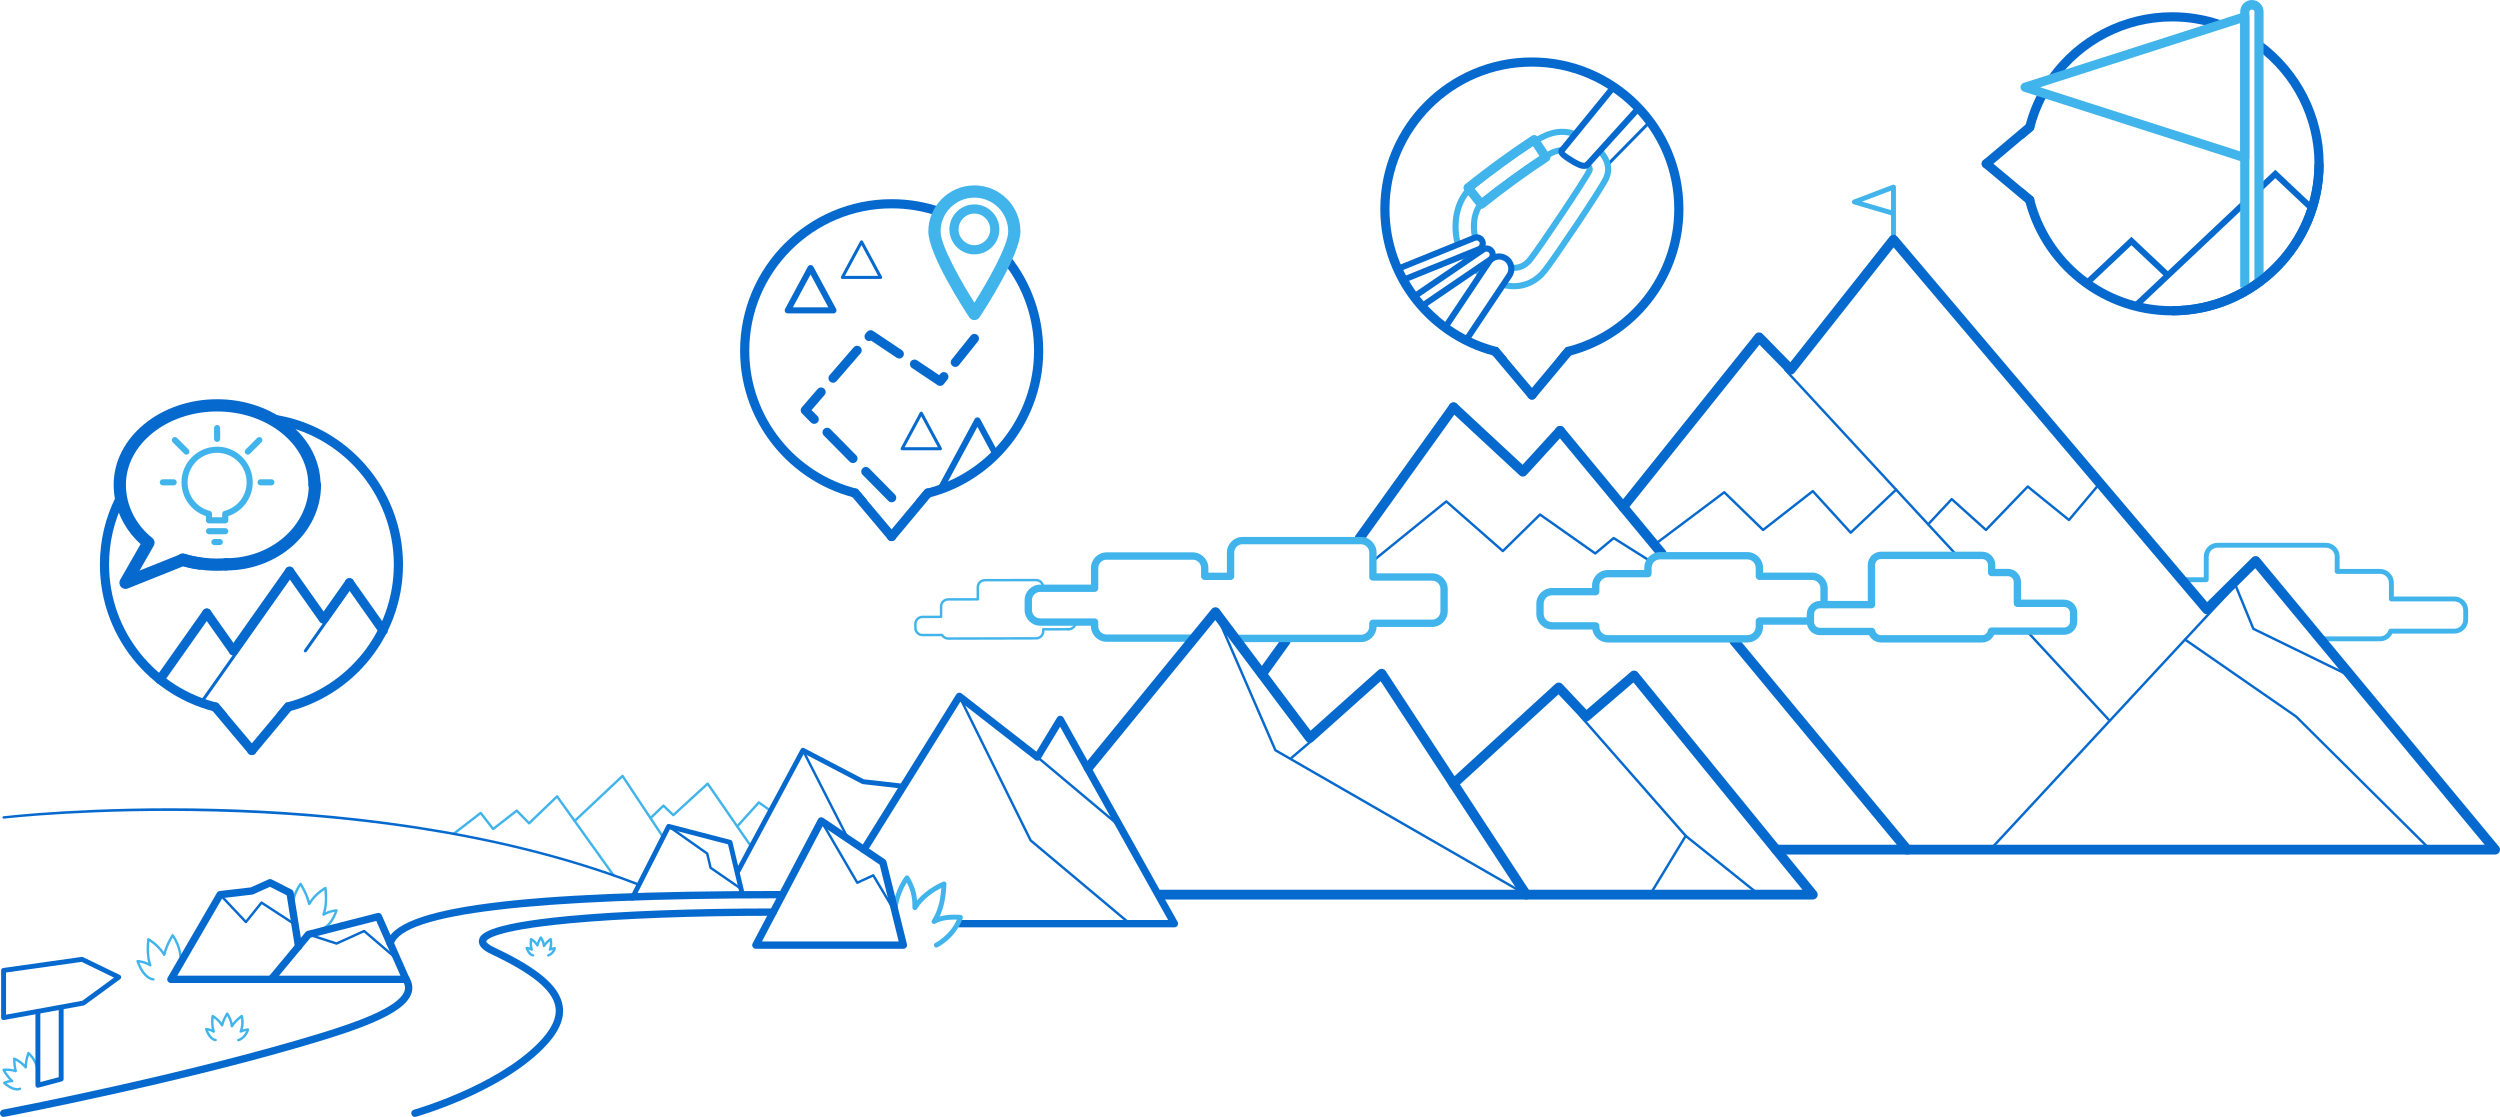 <?xml version="1.0" encoding="UTF-8"?> <!-- Generator: Adobe Illustrator 26.0.1, SVG Export Plug-In . SVG Version: 6.00 Build 0) --> <svg xmlns="http://www.w3.org/2000/svg" xmlns:xlink="http://www.w3.org/1999/xlink" version="1.1" id="Layer_1" x="0px" y="0px" viewBox="0 0 1020.627 455.983" style="enable-background:new 0 0 1020.627 455.983;" xml:space="preserve"> <style type="text/css"> .st0{fill:#41B4EB;} .st1{fill:#0669CE;} </style> <path class="st0" d="M773.016,98.862c-0.552,0-1-0.448-1-1v-9.992l-15.243-4.466 c-0.412-0.121-0.701-0.491-0.718-0.92c-0.017-0.429,0.242-0.821,0.644-0.974 l15.961-6.064c0.306-0.119,0.652-0.075,0.923,0.111s0.432,0.495,0.432,0.823 v10.717c0,0.015,0,0.03,0,0.045v10.719 C774.016,98.414,773.568,98.862,773.016,98.862z M760.192,82.322l11.823,3.464v-7.956 L760.192,82.322z"></path> <path class="st0" d="M300.969,337.875c-0.12,0-0.24-0.043-0.335-0.129 c-0.205-0.186-0.221-0.501-0.036-0.706l8.824-9.767 c0.169-0.188,0.452-0.22,0.658-0.074l4.756,3.338 c0.226,0.158,0.281,0.471,0.122,0.696c-0.158,0.226-0.47,0.281-0.696,0.122 l-4.394-3.084l-8.528,9.438C301.241,337.82,301.105,337.875,300.969,337.875z"></path> <path class="st0" d="M250.479,357.858c-0.156,0-0.31-0.072-0.407-0.209l-22.719-31.764 l-11,10.589c-0.197,0.189-0.511,0.188-0.704-0.011l-4.744-4.848l-9.271,7.223 c-0.104,0.081-0.236,0.119-0.369,0.102c-0.132-0.017-0.251-0.084-0.333-0.188 l-4.792-6.154l-10.598,8.17c-0.218,0.167-0.533,0.126-0.701-0.091 c-0.168-0.219-0.128-0.533,0.091-0.701l10.992-8.475 c0.218-0.166,0.531-0.128,0.7,0.089l4.79,6.152l9.228-7.189 c0.201-0.154,0.486-0.137,0.665,0.045l4.709,4.812l11.06-10.646 c0.104-0.101,0.243-0.146,0.393-0.138c0.145,0.014,0.276,0.089,0.361,0.207 l23.055,32.234c0.161,0.225,0.109,0.537-0.116,0.697 C250.681,357.827,250.579,357.858,250.479,357.858z"></path> <path class="st0" d="M270.852,342.471c-0.162,0-0.321-0.078-0.417-0.224l-16.381-24.698 l-19.108,17.978c-0.201,0.189-0.517,0.181-0.707-0.021 c-0.189-0.201-0.18-0.518,0.021-0.707l19.54-18.384 c0.107-0.102,0.25-0.148,0.4-0.133c0.146,0.018,0.278,0.098,0.359,0.221 l16.708,25.192c0.153,0.23,0.09,0.54-0.14,0.693 C271.043,342.444,270.947,342.471,270.852,342.471z"></path> <path class="st0" d="M306.681,346.134c-0.159,0-0.314-0.075-0.412-0.216l-17.453-25.236 l-13.594,12.467c-0.195,0.178-0.494,0.175-0.684-0.008l-3.686-3.535l-4.947,4.745 c-0.2,0.192-0.516,0.186-0.707-0.015c-0.191-0.199-0.185-0.516,0.015-0.706 l5.293-5.078c0.193-0.186,0.499-0.186,0.692,0l3.693,3.543l13.671-12.537 c0.106-0.098,0.25-0.143,0.394-0.129c0.144,0.017,0.273,0.094,0.355,0.213 l17.779,25.708c0.157,0.227,0.101,0.538-0.127,0.695 C306.878,346.106,306.779,346.134,306.681,346.134z"></path> <path class="st0" d="M971.63,261.802h-24.536c-0.552,0-1-0.447-1-1s0.448-1,1-1h24.536 c1.553,0,2.938-0.988,3.446-2.46c0.139-0.403,0.519-0.674,0.945-0.674h25.956 c2.012,0,3.649-1.637,3.649-3.649v-3.843c0-2.013-1.637-3.649-3.649-3.649h-25.698 c-0.552,0-1-0.447-1-1v-6.604c0-2.012-1.637-3.648-3.649-3.648h-17.479 c-0.552,0-1-0.447-1-1v-6.032c0-2.013-1.637-3.649-3.649-3.649h-44.152 c-2.012,0-3.649,1.637-3.649,3.649v9.432c0,0.553-0.448,1-1,1h-10.375 c-0.552,0-1-0.447-1-1s0.448-1,1-1h9.375v-8.432c0-3.115,2.534-5.649,5.649-5.649 h44.152c3.115,0,5.649,2.534,5.649,5.649v5.032h16.479 c3.115,0,5.649,2.534,5.649,5.648v5.604h24.698c3.115,0,5.649,2.534,5.649,5.649 v3.843c0,3.115-2.534,5.649-5.649,5.649H976.684 C975.739,260.569,973.79,261.802,971.63,261.802z"></path> <path class="st1" d="M258.089,367.705c-0.152,0-0.307-0.034-0.452-0.108 c-0.492-0.25-0.689-0.852-0.439-1.344l14.882-29.33 c0.212-0.419,0.688-0.633,1.144-0.516l25.064,6.524 c0.358,0.094,0.636,0.377,0.721,0.737l5.051,21.316 c0.127,0.537-0.205,1.076-0.743,1.203c-0.536,0.127-1.077-0.204-1.204-0.742 l-4.913-20.73l-23.702-6.17l-14.518,28.611 C258.805,367.505,258.453,367.705,258.089,367.705z"></path> <path class="st1" d="M302.523,363.338c-0.098,0-0.196-0.028-0.283-0.088l-12.42-8.55 c-0.102-0.07-0.174-0.176-0.203-0.296l-1.354-5.642l-15.58-10.979 c-0.226-0.159-0.28-0.472-0.121-0.697c0.159-0.225,0.472-0.279,0.697-0.121 l15.734,11.088c0.099,0.07,0.17,0.174,0.198,0.293l1.353,5.639l12.262,8.44 c0.227,0.157,0.285,0.468,0.128,0.695 C302.839,363.263,302.682,363.338,302.523,363.338z"></path> <path class="st1" d="M159.27,386.7c-0.128,0-0.258-0.017-0.388-0.051 c-0.8-0.214-1.276-1.036-1.062-1.836c3.893-14.575,53.415-21.074,160.571-21.074 c0.829,0,1.5,0.672,1.5,1.5s-0.671,1.5-1.5,1.5c-101.283,0-154.332,6.342-157.672,18.848 C160.539,386.258,159.932,386.7,159.27,386.7z"></path> <path class="st1" d="M1.499,455.983c-0.707,0-1.335-0.501-1.472-1.22 c-0.155-0.814,0.38-1.6,1.193-1.754c0.737-0.14,74.337-14.203,130.131-31.34 c13.248-4.068,31.153-10.241,33.689-16.839c0.531-1.382,0.357-2.731-0.549-4.247 c-0.425-0.711-0.193-1.632,0.518-2.057c0.712-0.426,1.631-0.193,2.057,0.518 c1.378,2.306,1.639,4.614,0.774,6.862c-2.351,6.115-13,11.687-35.609,18.63 C76.278,441.723,2.519,455.816,1.781,455.956 C1.686,455.974,1.592,455.983,1.499,455.983z"></path> <path class="st1" d="M169.403,455.983c-0.654,0-1.256-0.432-1.442-1.093 c-0.225-0.797,0.239-1.626,1.036-1.851c0.329-0.093,33.041-9.47,50.489-26.951 c5.662-5.673,8.033-10.617,7.247-15.116c-1.183-6.771-9.496-13.581-26.161-21.435 c-1.413-0.666-5.714-2.692-5.003-5.871c0.391-1.745,1.428-6.382,36.653-9.695 c21.252-2,50.89-3.101,83.455-3.101c0.829,0,1.5,0.672,1.5,1.5s-0.671,1.5-1.5,1.5 c-32.474,0-62.012,1.097-83.174,3.087c-32.127,3.022-33.909,6.929-34.007,7.364 c-0.039,0.176,0.415,1.117,3.354,2.503c17.868,8.419,26.453,15.707,27.837,23.632 c0.966,5.53-1.676,11.337-8.079,17.751c-9.433,9.451-23.022,16.486-32.762,20.723 c-10.515,4.575-18.952,6.973-19.036,6.996 C169.675,455.965,169.538,455.983,169.403,455.983z"></path> <path class="st1" d="M1.462,416.441c-0.232,0-0.459-0.081-0.641-0.232 c-0.228-0.189-0.359-0.471-0.359-0.768v-19.272c0-0.498,0.367-0.921,0.86-0.99 l31.995-4.518c0.196-0.029,0.397,0.004,0.576,0.09l15.016,7.273 c0.316,0.153,0.528,0.461,0.56,0.811c0.031,0.35-0.123,0.69-0.406,0.897 l-14.477,10.581c-0.122,0.089-0.262,0.149-0.411,0.176l-32.534,5.936 C1.582,416.436,1.522,416.441,1.462,416.441z M2.462,397.037v17.204l31.129-5.679 l12.948-9.464l-13.244-6.415L2.462,397.037z"></path> <path class="st0" d="M7.01,445.217c-1.193,0-3.105-0.499-5.632-2.769 c-0.123-0.11-0.184-0.274-0.162-0.438s0.124-0.307,0.271-0.381 c0.049-0.024,0.994-0.49,2.364-0.688c-0.984-1.047-1.931-2.357-2.823-3.91 c-0.083-0.144-0.088-0.318-0.017-0.467c0.072-0.149,0.213-0.253,0.377-0.276 c0.089-0.014,1.991-0.284,4.353,0.269c-0.277-1.286-0.424-2.742-0.438-4.341 c-0.001-0.166,0.079-0.321,0.215-0.415c0.136-0.095,0.309-0.117,0.464-0.057 c0.1,0.038,2.169,0.846,4.08,2.769c0.13-1.445,0.49-3.041,1.073-4.762 c0.053-0.157,0.18-0.277,0.34-0.321c0.159-0.044,0.33-0.007,0.457,0.1 c0.199,0.168,4.86,4.185,3.907,10.241c-0.043,0.272-0.3,0.456-0.572,0.416 c-0.273-0.043-0.459-0.299-0.417-0.572c0.678-4.303-1.854-7.551-3.014-8.782 c-0.558,1.824-0.837,3.478-0.831,4.925c0.001,0.212-0.133,0.402-0.333,0.474 c-0.202,0.067-0.423,0.007-0.557-0.159c-1.298-1.618-2.896-2.601-3.794-3.066 c0.061,1.545,0.258,2.929,0.588,4.121c0.049,0.177-0.002,0.365-0.134,0.492 c-0.13,0.128-0.321,0.176-0.496,0.119c-1.616-0.498-3.11-0.546-3.978-0.518 c0.959,1.559,1.972,2.822,3.016,3.764c0.153,0.138,0.206,0.355,0.133,0.549 c-0.073,0.192-0.257,0.32-0.463,0.322c-0.941,0.008-1.764,0.206-2.318,0.385 c3.407,2.77,5.241,1.819,5.26,1.81c0.238-0.13,0.543-0.048,0.678,0.188 c0.136,0.236,0.061,0.536-0.173,0.676C8.391,444.939,7.901,445.217,7.01,445.217z"></path> <path class="st1" d="M15.466,444.065c-0.218,0-0.433-0.071-0.609-0.207 c-0.246-0.189-0.391-0.482-0.391-0.793v-29.545c0-0.553,0.448-1,1-1s1,0.447,1,1V441.763 l7.501-1.999V411.303c0-0.553,0.448-1,1-1s1,0.447,1,1v29.229 c0,0.453-0.305,0.85-0.743,0.966l-9.501,2.532 C15.638,444.054,15.552,444.065,15.466,444.065z"></path> <path class="st0" d="M97.283,425.144c-0.211,0-0.407-0.134-0.476-0.346 c-0.085-0.263,0.059-0.545,0.321-0.63c1.952-0.634,2.921-2.266,3.339-3.234 c-0.751,0.155-1.416,0.365-1.982,0.627c-0.186,0.085-0.406,0.049-0.555-0.092 c-0.148-0.142-0.196-0.359-0.119-0.55c0.84-2.08,0.711-4.162,0.553-5.244 c-1.468,1.182-2.567,2.374-3.271,3.554c-0.111,0.186-0.327,0.277-0.539,0.231 c-0.211-0.048-0.367-0.226-0.388-0.44c-0.18-1.874-0.931-3.418-1.415-4.243 c-0.784,1.407-1.317,2.729-1.587,3.937c-0.044,0.199-0.207,0.353-0.409,0.385 c-0.205,0.029-0.404-0.063-0.508-0.238c-0.95-1.6-2.253-2.664-3.027-3.201 c-0.163,2.128,0.01,3.915,0.514,5.319c0.072,0.2,0.009,0.424-0.156,0.558 c-0.166,0.135-0.397,0.149-0.578,0.036c-0.747-0.464-1.51-0.695-2.058-0.812 c1.387,3.283,3.061,3.331,3.079,3.331c0.272,0.001,0.499,0.22,0.503,0.491 c0.004,0.272-0.204,0.498-0.476,0.509c-0.105,0.007-2.646,0.048-4.35-4.776 c-0.055-0.156-0.03-0.33,0.068-0.463c0.098-0.134,0.242-0.203,0.421-0.204 c0.054,0.002,1.071,0.045,2.28,0.537c-0.341-1.523-0.397-3.347-0.166-5.437 c0.019-0.165,0.117-0.31,0.263-0.387c0.146-0.078,0.321-0.077,0.468-0.001 c0.088,0.047,1.938,1.038,3.452,3.059c0.391-1.211,1-2.503,1.816-3.856 c0.085-0.142,0.236-0.231,0.401-0.24c0.158-0.019,0.324,0.063,0.424,0.195 c0.061,0.079,1.296,1.718,1.834,4.141c0.853-1.103,2.006-2.201,3.441-3.277 c0.132-0.099,0.304-0.128,0.461-0.072c0.157,0.053,0.276,0.181,0.32,0.34 c0.033,0.12,0.722,2.696-0.092,5.609c0.621-0.197,1.31-0.351,2.061-0.458 c0.163-0.021,0.328,0.036,0.44,0.158c0.111,0.121,0.155,0.291,0.118,0.452 c-0.035,0.146-0.888,3.61-4.272,4.709 C97.386,425.136,97.334,425.144,97.283,425.144z"></path> <path class="st0" d="M223.844,390.534c-0.211,0-0.407-0.134-0.476-0.346 c-0.085-0.263,0.059-0.545,0.321-0.63c1.07-0.348,1.683-1.167,2.006-1.788 c-0.362,0.092-0.688,0.204-0.974,0.337c-0.185,0.083-0.405,0.049-0.555-0.092 c-0.148-0.142-0.196-0.359-0.119-0.55c0.484-1.198,0.478-2.399,0.399-3.155 c-0.859,0.722-1.509,1.446-1.938,2.162c-0.111,0.186-0.33,0.28-0.539,0.23 c-0.211-0.047-0.367-0.225-0.388-0.439c-0.102-1.06-0.481-1.959-0.787-2.534 c-0.444,0.838-0.75,1.625-0.912,2.348c-0.044,0.199-0.207,0.353-0.409,0.385 c-0.203,0.029-0.404-0.063-0.508-0.238c-0.537-0.904-1.244-1.547-1.754-1.934 c-0.071,1.281,0.048,2.362,0.356,3.221c0.072,0.2,0.009,0.424-0.156,0.558 c-0.166,0.136-0.397,0.149-0.578,0.036c-0.352-0.219-0.709-0.357-1.014-0.445 c0.848,1.789,1.778,1.839,1.789,1.839c0.27,0.008,0.493,0.228,0.495,0.497 s-0.203,0.492-0.472,0.503c-0.203-0.002-1.922-0.021-3.089-3.323 c-0.055-0.156-0.029-0.33,0.069-0.463c0.098-0.134,0.241-0.207,0.421-0.204 c0.034,0.002,0.596,0.025,1.311,0.27c-0.18-0.981-0.199-2.128-0.056-3.423 c0.019-0.165,0.117-0.31,0.263-0.387c0.146-0.077,0.321-0.077,0.468-0.001 c0.058,0.03,1.188,0.637,2.19,1.865c0.267-0.742,0.648-1.526,1.14-2.342 c0.085-0.143,0.235-0.232,0.401-0.241c0.164-0.02,0.324,0.063,0.424,0.195 c0.04,0.051,0.784,1.039,1.185,2.528c0.558-0.667,1.273-1.329,2.139-1.979 c0.131-0.099,0.305-0.127,0.461-0.072c0.157,0.053,0.276,0.181,0.32,0.34 c0.022,0.079,0.454,1.694,0.01,3.582c0.351-0.097,0.729-0.174,1.134-0.232 c0.161-0.022,0.328,0.036,0.44,0.157c0.111,0.122,0.155,0.292,0.118,0.453 c-0.024,0.103-0.62,2.521-2.985,3.288 C223.947,390.527,223.895,390.534,223.844,390.534z"></path> <g> <path class="st0" d="M130.775,379.796c-0.017,0-0.028,0-0.034,0 c-0.276-0.011-0.491-0.243-0.48-0.52c0.011-0.275,0.27-0.481,0.519-0.48 h0c0.054,0,3.322-0.056,5.843-6.525c-0.952,0.146-2.648,0.534-4.287,1.551 c-0.181,0.113-0.412,0.099-0.578-0.036c-0.165-0.134-0.228-0.357-0.156-0.558 c0.928-2.587,1.212-5.903,0.848-9.865c-1.224,0.788-3.914,2.765-5.796,5.933 c-0.104,0.175-0.306,0.267-0.508,0.238c-0.203-0.032-0.365-0.186-0.409-0.385 c-0.503-2.252-1.531-4.728-3.057-7.37c-0.79,1.243-2.431,4.217-2.789,7.938 c-0.026,0.275-0.275,0.46-0.545,0.45c-0.275-0.026-0.476-0.271-0.45-0.546 c0.501-5.215,3.297-8.924,3.416-9.079c0.101-0.132,0.255-0.213,0.424-0.195 c0.166,0.009,0.315,0.099,0.401,0.24c1.541,2.554,2.644,4.975,3.287,7.215 c2.609-3.786,6.055-5.634,6.211-5.717c0.147-0.076,0.322-0.077,0.468,0.001 c0.146,0.077,0.244,0.222,0.263,0.387c0.429,3.868,0.278,7.189-0.448,9.895 c2.284-1.091,4.339-1.179,4.438-1.183c0.16-0.01,0.323,0.07,0.421,0.204 c0.098,0.133,0.124,0.307,0.068,0.463 C135.116,379.574,131.211,379.796,130.775,379.796z"></path> <path class="st1" d="M165.779,401.314h-55.061c-0.582,0-1.11-0.336-1.358-0.862 c-0.247-0.526-0.168-1.148,0.204-1.596l15.205-18.327 c0.202-0.243,0.476-0.417,0.783-0.495l28.548-7.295 c0.711-0.185,1.448,0.177,1.744,0.848l11.309,25.622 c0.205,0.464,0.162,1-0.115,1.425S166.285,401.314,165.779,401.314z M113.911,398.314 h49.566l-9.866-22.354l-26.845,6.86L113.911,398.314z"></path> <path class="st0" d="M62.609,400.314c-0.426,0-4.24-0.217-6.903-7.752 c-0.055-0.156-0.029-0.33,0.069-0.463c0.098-0.134,0.246-0.205,0.421-0.204 c0.097,0.004,2.087,0.089,4.306,1.143c-0.702-2.634-0.847-5.862-0.43-9.622 c0.019-0.165,0.117-0.31,0.263-0.387c0.146-0.077,0.321-0.076,0.468-0.001 c0.153,0.081,3.5,1.876,6.043,5.554c0.627-2.176,1.7-4.527,3.197-7.009 c0.085-0.142,0.235-0.231,0.401-0.24c0.159-0.021,0.324,0.063,0.424,0.195 c0.116,0.151,2.844,3.769,3.333,8.855c0.026,0.274-0.175,0.52-0.45,0.546 c-0.269,0.018-0.519-0.175-0.545-0.45c-0.348-3.617-1.932-6.497-2.705-7.715 c-1.482,2.568-2.479,4.975-2.968,7.161c-0.044,0.2-0.207,0.354-0.409,0.386 c-0.204,0.03-0.404-0.063-0.508-0.238c-1.825-3.07-4.428-4.992-5.628-5.767 c-0.352,3.851-0.074,7.073,0.828,9.589c0.072,0.2,0.009,0.424-0.156,0.558 c-0.166,0.135-0.398,0.149-0.578,0.036c-1.589-0.985-3.224-1.364-4.152-1.509 c2.468,6.32,5.663,6.329,5.682,6.334c0.275,0.045,0.503,0.214,0.51,0.487 c0.007,0.273-0.204,0.502-0.478,0.513 C62.636,400.314,62.625,400.314,62.609,400.314z"></path> <path class="st1" d="M162.176,392.151c-0.115,0-0.231-0.039-0.325-0.12l-13.267-11.35 l-11.005,4.976c-0.113,0.051-0.242,0.059-0.36,0.02l-11.451-3.714 c-0.263-0.085-0.407-0.367-0.321-0.63c0.084-0.262,0.366-0.406,0.63-0.321 l11.267,3.654l11.118-5.027c0.177-0.078,0.384-0.051,0.531,0.076l13.508,11.557 c0.209,0.18,0.234,0.495,0.055,0.705 C162.457,392.091,162.316,392.151,162.176,392.151z"></path> <path class="st1" d="M110.718,401.314H69.774c-0.537,0-1.032-0.287-1.3-0.752 c-0.268-0.465-0.267-1.037,0.003-1.501l20.082-34.574 c0.237-0.409,0.654-0.683,1.124-0.737l12.698-1.478l7.256-3.266 c0.415-0.186,0.891-0.174,1.294,0.03l8.145,4.132 c0.429,0.218,0.727,0.628,0.803,1.103l3.488,21.932 c0.13,0.818-0.428,1.587-1.246,1.717c-0.817,0.126-1.587-0.428-1.717-1.246 l-3.368-21.176l-6.822-3.461l-6.814,3.066c-0.141,0.062-0.29,0.104-0.442,0.122 l-12.182,1.418l-18.396,31.671h38.338c0.829,0,1.5,0.672,1.5,1.5 S111.546,401.314,110.718,401.314z"></path> <path class="st1" d="M120.694,378.091c-0.094,0-0.188-0.026-0.272-0.081l-13.556-8.842 l-6.088,7.569c-0.091,0.112-0.226,0.181-0.37,0.187 c-0.145,0.004-0.285-0.052-0.383-0.157l-10.532-11.185 c-0.189-0.201-0.18-0.518,0.021-0.707c0.201-0.188,0.518-0.18,0.707,0.021 l10.139,10.767l6.012-7.475c0.161-0.2,0.447-0.245,0.663-0.105l13.935,9.089 c0.231,0.151,0.297,0.461,0.146,0.692 C121.017,378.011,120.857,378.091,120.694,378.091z"></path> </g> <path class="st1" d="M479.443,378.593h-87.787c-0.829,0-1.5-0.672-1.5-1.5s0.671-1.5,1.5-1.5h85.23 l-44.098-78.906l-7.985,13.175c-0.222,0.366-0.59,0.62-1.011,0.698 c-0.421,0.075-0.855-0.029-1.193-0.292l-30.55-23.77l-38.081,61.17 c-0.438,0.702-1.361,0.917-2.066,0.48c-0.703-0.438-0.918-1.363-0.48-2.066 l38.961-62.584c0.225-0.36,0.592-0.609,1.01-0.684 c0.418-0.075,0.849,0.031,1.184,0.293l30.534,23.758l8.447-13.937 c0.277-0.457,0.787-0.729,1.309-0.723c0.534,0.01,1.022,0.302,1.283,0.769 l46.602,83.387c0.259,0.464,0.253,1.031-0.016,1.49 C480.468,378.311,479.975,378.593,479.443,378.593z"></path> <path class="st0" d="M382.256,386.851c-0.371,0-0.728-0.208-0.9-0.565 c-0.24-0.496-0.032-1.094,0.464-1.335c0.062-0.03,5.925-2.94,8.84-9.517 c-2.119-0.066-6.249,0.038-8.806,1.624c-0.397,0.247-0.912,0.186-1.239-0.148 c-0.328-0.333-0.381-0.849-0.129-1.241c2.225-3.466,3.394-7.471,3.812-13.179 c-2.424,1.225-7.263,4.096-9.938,8.597c-0.232,0.389-0.698,0.573-1.132,0.451 c-0.436-0.123-0.735-0.524-0.728-0.977c0.045-2.978-0.224-6.271-2.305-10.271 c-1.227,2.015-3.378,6.186-3.872,11.321c-0.053,0.55-0.532,0.966-1.091,0.899 c-0.55-0.053-0.953-0.541-0.9-1.091c0.754-7.839,4.96-13.419,5.139-13.652 c0.201-0.263,0.521-0.406,0.849-0.391c0.331,0.018,0.63,0.198,0.801,0.481 c2.229,3.693,3.03,6.921,3.281,9.729c4.224-5.06,10.329-7.521,10.625-7.639 c0.313-0.125,0.672-0.082,0.949,0.116c0.276,0.197,0.434,0.521,0.418,0.859 c-0.258,5.57-1.115,9.709-2.79,13.241c3.892-1.107,8.366-0.669,8.602-0.645 c0.306,0.032,0.58,0.202,0.744,0.462c0.164,0.261,0.199,0.581,0.095,0.87 c-2.958,8.258-10.055,11.754-10.355,11.899 C382.549,386.82,382.402,386.851,382.256,386.851z"></path> <path class="st1" d="M368.809,387.351H308.579c-0.525,0-1.013-0.275-1.284-0.725 c-0.271-0.45-0.288-1.009-0.043-1.475l26.688-50.688 c0.198-0.376,0.547-0.651,0.96-0.755c0.412-0.108,0.85-0.028,1.204,0.209 l25.165,16.912c0.309,0.208,0.529,0.522,0.619,0.884l8.376,33.776 c0.111,0.448,0.01,0.922-0.274,1.285 C369.706,387.139,369.27,387.351,368.809,387.351z M311.064,384.351h55.828 l-7.776-31.354l-23.299-15.658L311.064,384.351z"></path> <path class="st1" d="M365.467,372.87c-0.17,0-0.336-0.087-0.43-0.244l-8.724-14.626 l-6.116,2.828c-0.234,0.108-0.512,0.021-0.642-0.202l-14.72-25.212 c-0.139-0.238-0.059-0.545,0.18-0.684c0.239-0.141,0.544-0.059,0.684,0.18 l14.491,24.819l6.112-2.826c0.234-0.107,0.508-0.021,0.639,0.198l8.955,15.013 c0.142,0.237,0.064,0.544-0.173,0.686 C365.642,372.848,365.554,372.87,365.467,372.87z"></path> <path class="st1" d="M461.268,377.593c-0.113,0-0.227-0.038-0.321-0.117l-40.512-34.005 c-0.053-0.044-0.096-0.1-0.127-0.161l-29.1-58.797 c-0.123-0.247-0.021-0.547,0.227-0.67c0.247-0.124,0.547-0.021,0.67,0.227 l29.053,58.703l40.432,33.938c0.212,0.178,0.239,0.493,0.062,0.704 C461.553,377.533,461.411,377.593,461.268,377.593z"></path> <path class="st1" d="M457.246,337.875c-0.113,0-0.227-0.038-0.321-0.117l-33.726-28.291 c-0.211-0.177-0.239-0.492-0.062-0.704c0.178-0.211,0.493-0.24,0.705-0.062 l33.726,28.291c0.211,0.177,0.239,0.492,0.062,0.704 C457.531,337.815,457.39,337.875,457.246,337.875z"></path> <path class="st1" d="M301.306,356.6c-0.16,0-0.322-0.038-0.472-0.119 c-0.487-0.262-0.669-0.867-0.408-1.354l26.484-49.308 c0.259-0.48,0.859-0.666,1.344-0.413l24.394,12.744l16.274,1.849 c0.549,0.062,0.943,0.558,0.881,1.106c-0.062,0.548-0.569,0.951-1.106,0.88 l-16.459-1.869c-0.123-0.014-0.241-0.05-0.35-0.106l-23.683-12.373l-26.017,48.438 C302.007,356.409,301.662,356.6,301.306,356.6z"></path> <path class="st1" d="M346.303,343.078c-0.182,0-0.357-0.1-0.446-0.272l-18.512-36.286 c-0.125-0.246-0.028-0.548,0.218-0.673c0.246-0.126,0.546-0.027,0.672,0.218 l18.512,36.286c0.125,0.246,0.028,0.548-0.218,0.673 C346.457,343.061,346.379,343.078,346.303,343.078z"></path> <path class="st1" d="M259.857,361.295c-0.06,0-0.12-0.011-0.179-0.033 C145.83,317.648,2.989,334.054,1.559,334.224 c-0.274,0.038-0.523-0.163-0.556-0.437c-0.033-0.274,0.163-0.523,0.438-0.556 c0.358-0.044,36.377-4.265,86.02-3.031c45.822,1.138,112.959,7.289,172.575,30.128 c0.258,0.099,0.387,0.388,0.288,0.646 C260.248,361.173,260.058,361.295,259.857,361.295z"></path> <path class="st1" d="M778.627,348.875H725.099c-1.104,0-2-0.896-2-2s0.896-2,2-2h49.273 l-67.863-81.871c-0.705-0.851-0.587-2.111,0.264-2.816 c0.85-0.705,2.11-0.588,2.816,0.264l70.579,85.147 c0.495,0.597,0.6,1.426,0.27,2.127S779.402,348.875,778.627,348.875z"></path> <path class="st1" d="M621.705,194.559c-0.504,0-0.99-0.19-1.361-0.535l-28.284-26.268 c-0.81-0.751-0.856-2.017-0.104-2.826c0.752-0.81,2.018-0.856,2.826-0.104 l26.807,24.896l13.848-15.163c0.744-0.815,2.01-0.873,2.825-0.128 c0.816,0.745,0.873,2.01,0.128,2.826l-15.207,16.652 c-0.36,0.394-0.862,0.628-1.395,0.65 C621.76,194.559,621.732,194.559,621.705,194.559z"></path> <path class="st0" d="M387.113,261.188c-1.112,0-2.153-0.551-2.784-1.455l-7.712,0.019 c-0.003,0-0.006,0-0.009,0c-0.903,0-1.753-0.351-2.395-0.988 c-0.643-0.64-0.998-1.491-1-2.398l-0.004-1.613 c-0.002-0.906,0.349-1.76,0.988-2.402s1.492-0.998,2.398-1l7.107-0.018 l-0.009-3.727c-0.002-0.906,0.349-1.76,0.988-2.402 c0.64-0.644,1.492-0.999,2.398-1.001l11.615-0.028l-0.011-4.409 c-0.002-0.906,0.349-1.76,0.988-2.402c0.64-0.643,1.491-0.998,2.398-1 l20.88-0.051c0.002,0,0.005,0,0.008,0c0.904,0,1.753,0.351,2.394,0.988 c0.643,0.64,0.998,1.491,1,2.398c0,0.276-0.223,0.5-0.499,0.501 c-0,0-0.001,0-0.001,0c-0.275,0-0.5-0.223-0.5-0.499 c-0.001-0.64-0.252-1.24-0.706-1.691c-0.452-0.45-1.052-0.697-1.689-0.697 c-0.002,0-0.004,0-0.006,0l-20.88,0.051c-0.639,0.002-1.24,0.252-1.691,0.705 c-0.451,0.453-0.699,1.056-0.697,1.695l0.012,4.909 c0,0.276-0.223,0.5-0.499,0.501l-12.115,0.029 c-0.639,0.002-1.24,0.252-1.691,0.706c-0.451,0.453-0.699,1.056-0.697,1.695 l0.01,4.227c0,0.276-0.223,0.5-0.499,0.501l-7.606,0.019 c-0.64,0.002-1.241,0.252-1.692,0.705c-0.451,0.454-0.699,1.056-0.697,1.695 l0.004,1.613c0.001,0.64,0.252,1.24,0.706,1.691 c0.452,0.45,1.052,0.697,1.689,0.697c0.002,0,0.004,0,0.006,0l7.988-0.02 c0,0,0,0,0.001,0c0.179,0,0.345,0.096,0.434,0.251 c0.427,0.744,1.222,1.205,2.076,1.205c0.002,0,0.004,0,0.006,0l35.89-0.087 c0.639-0.002,1.24-0.252,1.691-0.706c0.451-0.453,0.699-1.056,0.697-1.695 l-0.002-0.779c-0-0.133,0.052-0.26,0.146-0.354 c0.094-0.094,0.221-0.147,0.353-0.147l10.342-0.025c0,0,0.001,0,0.001,0 c0.275,0,0.5,0.223,0.5,0.499s-0.223,0.5-0.499,0.501l-9.842,0.024l0,0.279 c0.002,0.906-0.349,1.76-0.988,2.402c-0.64,0.644-1.492,0.999-2.398,1.001 l-35.89,0.087C387.119,261.188,387.116,261.188,387.113,261.188z"></path> <path class="st1" d="M678.388,227.943c-0.575,0-1.145-0.246-1.541-0.724l-41.475-50.035 c-0.705-0.851-0.587-2.111,0.264-2.816c0.85-0.704,2.111-0.586,2.816,0.264 l41.474,50.035c0.705,0.851,0.587,2.111-0.263,2.816 C679.29,227.792,678.837,227.943,678.388,227.943z"></path> <path class="st1" d="M673.642,229.52c-0.091,0-0.183-0.024-0.266-0.077l-14.556-9.162 l-7.232,6.046c-0.174,0.146-0.423,0.155-0.608,0.025l-22.221-15.643 l-14.873,14.615c-0.188,0.185-0.483,0.192-0.681,0.02l-22.767-19.993l-29.633,24.057 c-0.214,0.177-0.53,0.141-0.703-0.072c-0.174-0.215-0.141-0.529,0.073-0.704 l29.961-24.323c0.189-0.155,0.461-0.149,0.645,0.013l22.735,19.964l14.838-14.581 c0.172-0.169,0.441-0.192,0.638-0.052l22.248,15.661l7.217-6.033 c0.167-0.14,0.404-0.155,0.587-0.039l14.864,9.356 c0.233,0.146,0.304,0.455,0.157,0.689 C673.971,229.437,673.808,229.52,673.642,229.52z"></path> <path class="st0" d="M713.329,262.302h-56.938c-3.162,0-5.798-2.291-6.337-5.3h-16.409 c-3.55,0-6.438-2.888-6.438-6.437v-4.082c0-3.55,2.888-6.438,6.438-6.438h16.309 v-0.909c0-3.55,2.888-6.438,6.438-6.438h14.883v-0.884c0-3.55,2.888-6.438,6.438-6.438 h35.617c3.55,0,6.438,2.888,6.438,6.438v1.938h19.964 c3.55,0,6.438,2.889,6.438,6.438v6.407c0,0.828-0.671,1.5-1.5,1.5s-1.5-0.672-1.5-1.5 v-6.407c0-1.896-1.542-3.438-3.438-3.438h-21.464c-0.829,0-1.5-0.672-1.5-1.5v-3.438 c0-1.896-1.542-3.438-3.438-3.438h-35.617c-1.896,0-3.438,1.542-3.438,3.438v2.396 c0,0.411-0.169,0.805-0.467,1.088c-0.298,0.284-0.703,0.43-1.11,0.41 c-0.009-0.001-0.093-0.006-0.102-0.007l-16.204-0.003 c-1.896,0-3.438,1.542-3.438,3.438v2.409c0,0.828-0.671,1.5-1.5,1.5h-17.809 c-1.896,0-3.438,1.543-3.438,3.438v4.082c0,1.896,1.542,3.438,3.438,3.438h17.809 c0.829,0,1.5,0.672,1.5,1.5v0.361c0,1.895,1.542,3.438,3.438,3.438h56.938 c1.896,0,3.438-1.543,3.438-3.438v-2.329c0-0.828,0.671-1.5,1.5-1.5h20.464 c0.829,0,1.5,0.672,1.5,1.5s-0.671,1.5-1.5,1.5h-18.964v0.829 C719.767,259.413,716.879,262.302,713.329,262.302z"></path> <g> <path class="st1" d="M555.086,221.663c-0.404,0-0.812-0.122-1.165-0.376 c-0.897-0.644-1.102-1.894-0.458-2.791l38.333-53.372 c0.645-0.896,1.896-1.101,2.791-0.458c0.897,0.645,1.102,1.894,0.458,2.791 l-38.333,53.373C556.322,221.374,555.708,221.663,555.086,221.663z"></path> <path class="st1" d="M515.262,277.112c-0.404,0-0.812-0.122-1.165-0.376 c-0.897-0.644-1.102-1.894-0.458-2.791l9.541-13.283 c0.645-0.897,1.895-1.102,2.791-0.457c0.897,0.644,1.102,1.894,0.458,2.791 l-9.541,13.283C516.497,276.823,515.884,277.112,515.262,277.112z"></path> </g> <path class="st0" d="M555.612,262.145h-50.94c-0.829,0-1.5-0.672-1.5-1.5s0.671-1.5,1.5-1.5h50.94 c1.863,0,3.379-1.517,3.379-3.38v-1.313c0-0.828,0.671-1.5,1.5-1.5h24.174 c1.863,0,3.379-1.516,3.379-3.379v-9.139c0-1.863-1.516-3.379-3.379-3.379h-24.174 c-0.829,0-1.5-0.672-1.5-1.5v-9.975c0-1.863-1.516-3.379-3.379-3.379h-48.348 c-1.863,0-3.379,1.516-3.379,3.379v9.7c0,0.828-0.671,1.5-1.5,1.5h-10.556 c-0.829,0-1.5-0.672-1.5-1.5v-3.396c0-1.863-1.516-3.38-3.379-3.38h-35.194 c-1.863,0-3.379,1.517-3.379,3.38v8.274c0,0.828-0.671,1.5-1.5,1.5H424.677 c-1.863,0-3.379,1.517-3.379,3.38v4.033c0,1.863,1.516,3.38,3.379,3.38h22.198 c0.829,0,1.5,0.672,1.5,1.5v1.697c0,1.863,1.516,3.379,3.379,3.379h35.194 c0.829,0,1.5,0.672,1.5,1.5s-0.671,1.5-1.5,1.5h-35.194c-3.518,0-6.379-2.861-6.379-6.379 v-0.197H424.677c-3.518,0-6.379-2.862-6.379-6.38v-4.033 c0-3.518,2.862-6.38,6.379-6.38h20.698v-6.774c0-3.518,2.862-6.38,6.379-6.38 h35.194c3.518,0,6.379,2.862,6.379,6.38v1.896h7.556v-8.2 c0-3.518,2.862-6.379,6.379-6.379h48.348c3.518,0,6.379,2.861,6.379,6.379v8.475 h22.674c3.518,0,6.379,2.861,6.379,6.379v9.139c0,3.518-2.862,6.379-6.379,6.379 h-22.677C561.89,259.383,559.067,262.145,555.612,262.145z"></path> <path class="st1" d="M623.074,367.24H473.831c-1.104,0-2-0.896-2-2s0.896-2,2-2h145.543 l-55.726-85.155l-27.57,24.638c-0.417,0.373-0.977,0.556-1.529,0.499 c-0.558-0.055-1.066-0.342-1.402-0.789l-37.015-49.28l-50.229,61.394 c-0.7,0.855-1.96,0.979-2.814,0.281c-0.855-0.699-0.981-1.959-0.281-2.814 l51.844-63.367c0.389-0.476,0.951-0.726,1.589-0.733 c0.614,0.013,1.188,0.308,1.558,0.799l37.238,49.578l27.68-24.735 c0.434-0.389,1.02-0.567,1.594-0.491c0.578,0.075,1.093,0.399,1.412,0.888 l59.024,90.195c0.402,0.614,0.436,1.399,0.086,2.046 C624.484,366.837,623.808,367.24,623.074,367.24z"></path> <path class="st1" d="M623.074,365.74c-0.084,0-0.17-0.021-0.249-0.066l-102.388-58.947 c-0.093-0.054-0.167-0.136-0.209-0.234l-24.486-56.381 c-0.11-0.253,0.006-0.548,0.259-0.658c0.255-0.107,0.548,0.007,0.658,0.26 l24.42,56.23l102.245,58.864c0.239,0.138,0.322,0.443,0.184,0.683 C623.415,365.65,623.246,365.74,623.074,365.74z"></path> <path class="st1" d="M527.21,309.929c-0.141,0-0.282-0.06-0.38-0.176 c-0.179-0.21-0.154-0.525,0.056-0.705l8.535-7.277 c0.209-0.179,0.526-0.154,0.705,0.057c0.179,0.21,0.154,0.525-0.056,0.705 l-8.535,7.277C527.441,309.89,527.325,309.929,527.21,309.929z"></path> <path class="st1" d="M740.074,367.24h-117c-1.104,0-2-0.896-2-2s0.896-2,2-2h112.789 l-69.005-84.623l-18.016,15.443c-0.812,0.693-2.026,0.63-2.758-0.147 l-9.833-10.448l-41.48,37.938c-0.814,0.746-2.081,0.689-2.825-0.126 c-0.746-0.814-0.689-2.08,0.126-2.825l42.935-39.269 c0.806-0.737,2.056-0.691,2.806,0.104l9.876,10.494l18.123-15.535 c0.41-0.35,0.945-0.518,1.479-0.474c0.537,0.048,1.032,0.311,1.372,0.729 l72.961,89.476c0.488,0.599,0.588,1.424,0.257,2.122 C741.55,366.795,740.846,367.24,740.074,367.24z"></path> <path class="st1" d="M673.642,365.716c-0.088,0-0.178-0.023-0.259-0.072 c-0.236-0.144-0.312-0.451-0.168-0.688l14.355-23.661l-42.504-48.424 c-0.182-0.208-0.162-0.523,0.046-0.706c0.208-0.182,0.523-0.161,0.706,0.046 l42.746,48.699c0.144,0.164,0.165,0.402,0.051,0.59l-14.545,23.976 C673.976,365.63,673.811,365.716,673.642,365.716z"></path> <path class="st1" d="M718.141,365.74c-0.109,0-0.22-0.036-0.312-0.109l-29.954-23.999 c-0.216-0.173-0.25-0.487-0.078-0.703c0.172-0.214,0.487-0.249,0.703-0.078 l29.954,23.999c0.216,0.173,0.25,0.487,0.078,0.703 C718.433,365.675,718.288,365.74,718.141,365.74z"></path> <path class="st1" d="M1018.627,348.875h-240c-1.104,0-2-0.896-2-2s0.896-2,2-2h235.742 L920.715,231.978l-18.371,18.192c-0.396,0.393-0.938,0.599-1.494,0.577 c-0.557-0.024-1.078-0.279-1.438-0.705L773.07,101.018l-40.427,51.132 c-0.356,0.451-0.889,0.727-1.463,0.757c-0.582,0.034-1.133-0.187-1.535-0.598 l-11.353-11.592l-54.083,67.488c-0.691,0.862-1.95,1.001-2.811,0.31 c-0.862-0.69-1.001-1.949-0.31-2.811l55.494-69.249 c0.358-0.447,0.89-0.719,1.461-0.747c0.57-0.03,1.128,0.189,1.528,0.598 l11.343,11.581l40.533-51.267c0.372-0.471,0.935-0.749,1.535-0.759 c0.599-0.031,1.172,0.249,1.56,0.706l126.524,149.24l18.387-18.209 c0.399-0.395,0.949-0.593,1.505-0.577c0.561,0.027,1.083,0.289,1.441,0.721 l97.768,117.855c0.495,0.597,0.601,1.426,0.271,2.128 C1020.108,348.427,1019.403,348.875,1018.627,348.875z"></path> <path class="st1" d="M810.763,216.847c-0.12,0-0.239-0.043-0.334-0.128l-13.616-12.254 l-9.277,9.938c-0.189,0.203-0.505,0.213-0.707,0.024 c-0.202-0.188-0.212-0.505-0.024-0.706l9.612-10.298 c0.187-0.2,0.497-0.213,0.7-0.03l13.621,12.259l16.714-17.36 c0.181-0.188,0.474-0.205,0.675-0.042l16.471,13.344l12.313-14.643 c0.178-0.211,0.493-0.238,0.705-0.061c0.211,0.178,0.239,0.493,0.061,0.705 l-12.629,15.019c-0.175,0.208-0.484,0.239-0.698,0.066l-16.496-13.364l-16.732,17.378 C811.025,216.795,810.894,216.847,810.763,216.847z"></path> <path class="st1" d="M675.424,222.868c-0.152,0-0.302-0.069-0.4-0.2 c-0.166-0.221-0.121-0.534,0.1-0.699l28.504-21.401 c0.197-0.146,0.472-0.13,0.648,0.041l15.532,15.076l19.958-15.577 c0.205-0.161,0.501-0.136,0.677,0.057l15.125,16.576l18.152-17.177 c0.201-0.188,0.517-0.182,0.707,0.02c0.19,0.201,0.181,0.517-0.02,0.707 l-18.522,17.526c-0.098,0.092-0.212,0.141-0.362,0.137 c-0.134-0.005-0.26-0.063-0.351-0.163l-15.156-16.61l-19.937,15.56 c-0.197,0.151-0.477,0.138-0.656-0.036l-15.538-15.081l-28.163,21.144 C675.634,222.836,675.529,222.868,675.424,222.868z"></path> <path class="st1" d="M798.53,226.854c-0.134,0-0.269-0.054-0.367-0.161l-69.724-75.443 c-0.188-0.203-0.175-0.519,0.028-0.707c0.202-0.188,0.518-0.175,0.707,0.028 l69.724,75.443c0.188,0.203,0.175,0.52-0.028,0.707 C798.773,226.81,798.652,226.854,798.53,226.854z"></path> <path class="st1" d="M812.511,347.375c-0.122,0-0.244-0.044-0.34-0.134 c-0.203-0.188-0.214-0.504-0.027-0.706l96.691-104.28 c0.188-0.203,0.504-0.216,0.707-0.026c0.203,0.188,0.214,0.504,0.027,0.706 l-96.691,104.28C812.779,347.322,812.645,347.375,812.511,347.375z"></path> <path class="st1" d="M860.856,294.293c-0.134,0-0.269-0.054-0.367-0.16l-33.317-36.05 c-0.188-0.203-0.175-0.52,0.028-0.707c0.202-0.188,0.518-0.177,0.707,0.027 l33.317,36.05c0.188,0.203,0.175,0.52-0.028,0.707 C861.1,294.249,860.978,294.293,860.856,294.293z"></path> <path class="st1" d="M992.161,347.375c-0.127,0-0.255-0.048-0.352-0.146l-54.757-54.334 l-45.297-31.381c-0.227-0.157-0.284-0.469-0.126-0.696 c0.157-0.227,0.468-0.282,0.696-0.126l45.364,31.438l54.824,54.391 c0.196,0.194,0.197,0.511,0.003,0.707 C992.418,347.325,992.289,347.375,992.161,347.375z"></path> <path class="st1" d="M958.84,276.187c-0.073,0-0.148-0.017-0.219-0.051l-38.902-18.967 c-0.11-0.054-0.197-0.146-0.243-0.26l-7.814-19.048 c-0.105-0.255,0.017-0.547,0.272-0.652c0.255-0.104,0.548,0.018,0.652,0.273 l7.742,18.871l38.731,18.884c0.248,0.121,0.351,0.42,0.23,0.668 C959.203,276.083,959.025,276.187,958.84,276.187z"></path> <path class="st0" d="M809.214,262.302h-41.312c-2.099,0-3.942-1.189-4.825-3.007h-20.094 c-2.963,0-5.374-2.411-5.374-5.374v-3.202c0-2.963,2.411-5.374,5.374-5.374H762.528 v-14.738c0-2.963,2.411-5.374,5.374-5.374h41.312c2.963,0,5.374,2.411,5.374,5.374 v1.629h5.143c2.963,0,5.374,2.411,5.374,5.374v7.191h17.57 c2.963,0,5.374,2.411,5.374,5.374v3.619c0,2.963-2.411,5.374-5.374,5.374h-28.577 C813.239,261.04,811.348,262.302,809.214,262.302z M742.983,248.345 c-1.309,0-2.374,1.065-2.374,2.374v3.202c0,1.309,1.065,2.374,2.374,2.374h21.146 c0.699,0,1.306,0.483,1.462,1.165c0.249,1.084,1.199,1.842,2.311,1.842h41.312 c1.134,0,2.113-0.807,2.329-1.919c0.137-0.705,0.754-1.215,1.473-1.215h29.66 c1.309,0,2.374-1.065,2.374-2.374v-3.619c0-1.309-1.065-2.374-2.374-2.374h-19.07 c-0.829,0-1.5-0.672-1.5-1.5v-8.691c0-1.309-1.065-2.374-2.374-2.374h-6.643 c-0.829,0-1.5-0.672-1.5-1.5v-3.129c0-1.309-1.065-2.374-2.374-2.374h-41.312 c-1.309,0-2.374,1.065-2.374,2.374v16.238c0,0.828-0.671,1.5-1.5,1.5H742.983z"></path> <path class="st0" d="M436.238,257.394c-0.275,0-0.5-0.223-0.5-0.499s0.223-0.5,0.499-0.501 c0.64-0.002,1.24-0.252,1.691-0.705c0.451-0.454,0.699-1.056,0.697-1.695 c-0-0.276,0.223-0.5,0.499-0.501c0,0,0.001,0,0.001,0 c0.275,0,0.5,0.223,0.5,0.499c0.002,0.906-0.349,1.76-0.988,2.402 c-0.64,0.643-1.492,0.998-2.398,1C436.239,257.394,436.238,257.394,436.238,257.394z"></path> <g> <g> <path class="st1" d="M51.245,240.426c-0.708,0-1.401-0.303-1.885-0.859 c-0.698-0.801-0.815-1.958-0.288-2.881l8.32-14.556 c-7.007-6.343-10.986-15.059-10.986-24.233c0-19.253,18.94-34.912,42.227-34.912 s42.231,15.659,42.231,34.912c0,1.382-1.118,2.5-2.5,2.5s-2.5-1.118-2.5-2.5 c0-16.494-16.704-29.912-37.231-29.912s-37.227,13.418-37.227,29.912 c0,8.34,3.916,16.255,10.747,21.719c0.962,0.771,1.221,2.124,0.61,3.193 l-5.791,10.137l16.714-6.685c0.532-0.215,1.123-0.239,1.655-0.073 c2.051,0.625,4.18,1.089,6.338,1.382c1.367,0.181,2.329,1.44,2.144,2.808 c-0.181,1.372-1.475,2.383-2.808,2.144c-2.129-0.283-4.233-0.718-6.274-1.299 l-22.568,9.023C51.87,240.367,51.557,240.426,51.245,240.426z"></path> <path class="st1" d="M88.633,233.023c-5.073,0-10.024-0.732-14.717-2.178 c-1.323-0.405-2.061-1.802-1.655-3.12c0.4-1.328,1.797-2.085,3.12-1.655 c5.288,1.621,11.099,2.241,16.689,1.826c1.367-0.127,2.578,0.933,2.681,2.31 c0.098,1.377-0.933,2.578-2.31,2.681 C91.186,232.979,89.917,233.023,88.633,233.023z"></path> <path class="st1" d="M92.256,232.892c-1.382,0-2.5-1.118-2.5-2.5s1.118-2.5,2.5-2.5 c18.643,0,33.809-13.418,33.809-29.912c0-1.382,1.118-2.5,2.5-2.5s2.5,1.118,2.5,2.5 C131.064,217.232,113.657,232.892,92.256,232.892z"></path> <g> <path class="st0" d="M91.958,213.673h-6.646c-0.688,0-1.25-0.562-1.25-1.25v-1.719 c-5.923-1.953-9.976-7.495-9.976-13.794c0-8.022,6.523-14.551,14.546-14.551 s14.551,6.528,14.551,14.551c0,6.299-4.053,11.841-9.976,13.794v1.719 C93.208,213.111,92.646,213.673,91.958,213.673z M86.562,211.173h4.146v-1.401 c0-0.571,0.386-1.069,0.938-1.211c5.322-1.372,9.038-6.162,9.038-11.65 c0-6.646-5.405-12.051-12.051-12.051c-6.641,0-12.046,5.405-12.046,12.051 c0,5.488,3.716,10.278,9.038,11.65c0.552,0.142,0.938,0.64,0.938,1.211V211.173z"></path> <path class="st0" d="M89.741,222.54h-2.217c-0.688,0-1.25-0.562-1.25-1.25s0.562-1.25,1.25-1.25 h2.217c0.688,0,1.25,0.562,1.25,1.25S90.429,222.54,89.741,222.54z"></path> <path class="st0" d="M91.958,218.106h-6.646c-0.688,0-1.25-0.562-1.25-1.25s0.562-1.25,1.25-1.25 h6.646c0.688,0,1.25,0.562,1.25,1.25S92.646,218.106,91.958,218.106z"></path> <path class="st0" d="M88.633,180.426c-0.688,0-1.25-0.562-1.25-1.25v-4.429 c0-0.688,0.562-1.25,1.25-1.25s1.25,0.562,1.25,1.25v4.429 C89.883,179.864,89.321,180.426,88.633,180.426z"></path> <path class="st0" d="M110.801,198.16h-4.434c-0.688,0-1.25-0.562-1.25-1.25s0.562-1.25,1.25-1.25 h4.434c0.688,0,1.25,0.562,1.25,1.25S111.489,198.16,110.801,198.16z"></path> <path class="st0" d="M70.903,198.16h-4.434c-0.688,0-1.25-0.562-1.25-1.25s0.562-1.25,1.25-1.25 h4.434c0.688,0,1.25,0.562,1.25,1.25S71.592,198.16,70.903,198.16z"></path> <path class="st0" d="M76.093,185.621c-0.322,0-0.64-0.122-0.884-0.366l-4.702-4.702 c-0.488-0.488-0.488-1.279,0-1.768s1.279-0.488,1.768,0l4.702,4.702 c0.488,0.488,0.488,1.279,0,1.768C76.733,185.499,76.416,185.621,76.093,185.621z"></path> <path class="st0" d="M101.172,185.621c-0.322,0-0.64-0.122-0.884-0.366 c-0.488-0.488-0.488-1.279,0-1.768l4.702-4.702 c0.488-0.488,1.279-0.488,1.768,0s0.488,1.279,0,1.768l-4.702,4.702 C101.811,185.499,101.494,185.621,101.172,185.621z"></path> </g> <path class="st1" d="M95.293,267.579c-0.376,0-0.752-0.112-1.079-0.342 c-0.85-0.601-1.05-1.768-0.454-2.612l22.935-32.49 c0.605-0.85,1.777-1.04,2.612-0.454c0.85,0.601,1.05,1.768,0.454,2.612 l-22.935,32.49C96.46,267.301,95.879,267.579,95.293,267.579z"></path> <path class="st1" d="M131.992,254.586c-0.586,0-1.167-0.278-1.533-0.796l-13.765-19.497 c-0.596-0.845-0.396-2.012,0.454-2.612c0.835-0.586,2.012-0.396,2.612,0.454 l13.765,19.497c0.596,0.845,0.396,2.012-0.454,2.612 C132.744,254.474,132.368,254.586,131.992,254.586z"></path> <path class="st1" d="M65.273,279.293c-0.376,0-0.752-0.112-1.079-0.342 c-0.85-0.601-1.05-1.768-0.454-2.612l19.146-27.119 c0.601-0.85,1.772-1.04,2.612-0.454c0.85,0.601,1.05,1.768,0.454,2.612 l-19.146,27.119C66.44,279.015,65.859,279.293,65.273,279.293z"></path> <path class="st1" d="M95.293,267.579c-0.586,0-1.167-0.278-1.533-0.796l-10.874-15.405 c-0.596-0.845-0.396-2.012,0.454-2.612c0.84-0.586,2.012-0.396,2.612,0.454 l10.874,15.405c0.596,0.845,0.396,2.012-0.454,2.612 C96.045,267.467,95.669,267.579,95.293,267.579z"></path> <path class="st1" d="M132.236,254.586c-0.376,0-0.752-0.112-1.079-0.342 c-0.85-0.601-1.05-1.768-0.454-2.612l10.439-14.785 c0.601-0.845,1.777-1.04,2.612-0.454c0.85,0.601,1.05,1.768,0.454,2.612 l-10.439,14.785C133.403,254.308,132.822,254.586,132.236,254.586z"></path> <path class="st1" d="M156.44,259.298c-0.586,0-1.167-0.278-1.533-0.796L141.142,239.005 c-0.596-0.845-0.396-2.012,0.454-2.612c0.835-0.586,2.012-0.391,2.612,0.454 l13.765,19.497c0.596,0.845,0.396,2.012-0.454,2.612 C157.192,259.186,156.816,259.298,156.44,259.298z"></path> <g> <path class="st1" d="M88.95,286.962c-25.456-6.179-44.419-29.149-44.419-56.478 c0-9.087,2.036-17.783,6.05-25.85l-3.359-1.67 c-4.272,8.589-6.44,17.847-6.44,27.52c0,30.774,22.589,56.366,52.053,61.087 L88.95,286.962z"></path> <path class="st1" d="M111.055,169.171l-0.508,3.721 c28.638,3.882,50.234,28.643,50.234,57.593c0,27.209-18.795,50.102-44.083,56.4 l-3.862,4.623c29.288-4.871,51.695-30.375,51.695-61.023 C164.531,199.669,141.543,173.311,111.055,169.171z"></path> </g> <path class="st1" d="M82.099,287.496c-0.127,0-0.249-0.039-0.361-0.112 c-0.283-0.2-0.347-0.591-0.151-0.874l36.577-51.816 c0.2-0.283,0.586-0.337,0.874-0.151c0.283,0.2,0.347,0.591,0.151,0.874 l-36.577,51.816C82.49,287.403,82.295,287.496,82.099,287.496z"></path> <path class="st1" d="M124.658,266.329c-0.127,0-0.249-0.039-0.361-0.112 c-0.283-0.2-0.347-0.591-0.151-0.874l18.291-25.908 c0.2-0.283,0.586-0.337,0.874-0.151c0.283,0.2,0.347,0.591,0.151,0.874 l-18.291,25.908C125.049,266.236,124.853,266.329,124.658,266.329z"></path> </g> <g> <path class="st1" d="M86.072,288.17c0.095-0.364,0.299-0.699,0.604-0.957 c0.796-0.669,1.976-0.567,2.642,0.223l14.948,17.738 c0.669,0.796,0.556,1.978-0.223,2.642c-0.796,0.669-1.976,0.567-2.642-0.223 L86.453,289.855C86.045,289.369,85.923,288.736,86.072,288.17z"></path> <path class="st1" d="M117.842,286.718c0.375,0.031,0.74,0.173,1.048,0.429 c0.798,0.668,0.902,1.848,0.239,2.641l-14.873,17.801 c-0.668,0.798-1.852,0.892-2.641,0.239c-0.798-0.668-0.902-1.848-0.239-2.641 l14.873-17.801C116.656,286.899,117.258,286.67,117.842,286.718z"></path> </g> </g> <g> <g> <path class="st1" d="M655.777,68.402c-0.156,0-0.317-0.059-0.439-0.181 c-0.244-0.239-0.249-0.635-0.005-0.884l17.837-18.145 c0.239-0.239,0.635-0.249,0.884-0.005c0.244,0.239,0.249,0.635,0.005,0.884 L656.222,68.217C656.1,68.339,655.939,68.402,655.777,68.402z"></path> <path class="st0" d="M604.737,85.258c-0.068,0-0.137-0.005-0.205-0.01 c-0.493-0.054-0.947-0.303-1.26-0.693l-5.386-6.724 c-0.645-0.806-0.518-1.987,0.293-2.632c8.389-6.733,18.794-14.307,27.158-19.766 c0.869-0.562,2.026-0.322,2.598,0.547l4.712,7.217 c0.269,0.415,0.366,0.923,0.264,1.411s-0.396,0.913-0.811,1.187 c-8.032,5.234-18.066,12.534-26.191,19.053 C605.577,85.111,605.162,85.258,604.737,85.258z M601.988,76.952l3.042,3.799 c7.397-5.854,16.108-12.197,23.452-17.065l-2.661-4.077 C618.341,64.569,609.484,71.019,601.988,76.952z"></path> <path class="st0" d="M618.019,118.099c-1.084,0-2.202-0.098-3.32-0.298 c-0.581-0.103-1.157-0.234-1.724-0.386l0.645-2.412 c0.498,0.132,1.006,0.244,1.514,0.337c5.737,1.011,10.84-0.977,14.521-5.596 c3.652-4.575,23.032-33.228,24.937-37.524c1.392-3.145,0.742-6.191-1.982-9.307 l1.885-1.641c3.33,3.809,4.155,7.944,2.383,11.958 c-1.943,4.39-21.577,33.452-25.269,38.076 C628.058,115.751,623.36,118.099,618.019,118.099z M603.194,112.445 c-0.513-0.396-1.011-0.801-1.489-1.216l1.631-1.895 c0.449,0.386,0.908,0.762,1.382,1.128L603.194,112.445z M637.711,62.552 c-2.217,0-4.712,1.338-8.013,3.491c-7.002,4.57-15.747,10.933-22.817,16.602 c-4.146,3.325-4.585,10.039-3.232,14.868l-2.412,0.674 c-1.562-5.596-0.952-13.457,4.082-17.495c7.129-5.718,15.947-12.129,23.013-16.738 c4.157-2.713,7.232-4.205,10.448-3.804L637.711,62.552z M649.023,66.409 c1.167,1.408,1.494,2.663,0.998,3.781c-1.504,3.389-20.674,31.929-24.272,36.44 c-2.109,2.642-4.702,3.975-7.705,3.975c-0.2,0-0.41-0.005-0.615-0.015 l0.146-2.5c2.554,0.142,4.458-0.815,6.221-3.022 c3.56-4.463,22.471-32.578,23.94-35.889c0.073-0.164-0.142-0.679-0.922-1.501 L649.023,66.409z M598.131,107.621c-0.625-0.737-1.187-1.479-1.68-2.207l2.061-1.406 c0.454,0.659,0.957,1.333,1.523,2.002L598.131,107.621z M594.01,100.194 c-2.256-8.164-1.089-19.17,6.616-25.352 c7.324-5.869,16.372-12.451,23.604-17.168 c5.356-3.506,11.729-6.963,19.468-3.965l-0.908,2.334 c-6.641-2.593-12.139,0.415-17.192,3.721 c-7.173,4.683-16.138,11.206-23.408,17.031c-6.816,5.469-7.808,15.356-5.767,22.734 L594.01,100.194z"></path> <path class="st1" d="M625.387,23.451c-34.116,0-61.875,27.759-61.875,61.875 c0,30.707,22.492,56.252,51.863,61.053l-3.894-4.621 c-25.355-6.25-44.219-29.174-44.219-56.431c0-32.051,26.074-58.125,58.125-58.125 s58.125,26.074,58.125,58.125c0,27.254-18.859,50.176-44.209,56.429l-3.856,4.615 c29.347-4.821,51.815-30.354,51.815-61.044 C687.262,51.21,659.503,23.451,625.387,23.451z"></path> <path class="st1" d="M637.711,62.552c-0.278,0-0.557-0.093-0.791-0.283 c-0.532-0.435-0.615-1.221-0.176-1.758l20.806-25.518 c0.43-0.537,1.221-0.615,1.758-0.176c0.532,0.435,0.615,1.221,0.176,1.758 l-20.806,25.518C638.434,62.396,638.072,62.552,637.711,62.552z"></path> <path class="st1" d="M648.063,68.466c-0.298,0-0.601-0.107-0.84-0.322 c-0.513-0.464-0.552-1.255-0.088-1.768l20.908-23.105 c0.469-0.508,1.26-0.547,1.768-0.088c0.513,0.464,0.552,1.255,0.088,1.768 l-20.908,23.105C648.741,68.329,648.404,68.466,648.063,68.466z"></path> <path class="st1" d="M572.452,115.775l-0.938-2.314l31.797-12.881 c0.312-0.127,0.557-0.366,0.684-0.679c0.127-0.303,0.132-0.64,0.005-0.942 c-0.132-0.327-0.376-0.576-0.688-0.708c-0.303-0.117-0.625-0.122-0.918,0.005 l-31.816,12.886l-0.938-2.314l31.797-12.881c0.894-0.376,1.909-0.391,2.832-0.005 c0.938,0.391,1.665,1.128,2.046,2.075c0.376,0.918,0.376,1.934-0.015,2.856 c-0.386,0.923-1.113,1.641-2.051,2.021L572.452,115.775z"></path> <path class="st1" d="M580.646,126.371l-1.406-2.07l28.354-19.316 c0.278-0.186,0.469-0.469,0.527-0.796c0.063-0.327-0.005-0.659-0.19-0.933 c-0.2-0.288-0.493-0.483-0.83-0.542c-0.308-0.063-0.625,0.01-0.889,0.195 l-28.379,19.331l-1.406-2.07l28.359-19.316c0.796-0.557,1.777-0.771,2.759-0.601 c1.001,0.181,1.87,0.747,2.451,1.597c0.562,0.825,0.771,1.821,0.581,2.808 c-0.186,0.981-0.747,1.836-1.582,2.397L580.646,126.371z"></path> <path class="st1" d="M599.513,139.657l-2.08-1.387l17.695-26.465 c1.152-1.724,0.688-4.058-1.025-5.205c-0.84-0.562-1.841-0.757-2.827-0.566 c-0.977,0.195-1.821,0.762-2.378,1.597l-17.92,26.802l-2.08-1.387 l17.92-26.802c0.923-1.387,2.334-2.334,3.97-2.661 c1.626-0.342,3.311,0,4.702,0.938c2.866,1.919,3.633,5.806,1.719,8.672 L599.513,139.657z"></path> <path class="st1" d="M646.691,68.968c-1.748,0.005-3.828-1.157-5.864-2.412 c-3.198-1.973-4.355-3.052-4.585-4.282c-0.078-0.43-0.068-1.089,0.449-1.763 c0.415-0.542,1.201-0.654,1.753-0.229c0.547,0.42,0.649,1.201,0.229,1.753 l-0.991-0.762l0.986,0.767c0.112,0,0.679,0.664,3.472,2.388 c1.064,0.654,4.292,2.642,5.054,1.836c0.464-0.508,1.26-0.547,1.763-0.073 c0.508,0.469,0.542,1.255,0.073,1.763 C648.365,68.675,647.569,68.968,646.691,68.968z"></path> </g> <g> <path class="st1" d="M608.671,143.047c0.095-0.364,0.299-0.699,0.604-0.957 c0.796-0.669,1.976-0.567,2.642,0.223l14.948,17.738 c0.669,0.796,0.556,1.978-0.223,2.642c-0.796,0.669-1.976,0.567-2.642-0.223 l-14.948-17.738C608.644,144.246,608.523,143.613,608.671,143.047z"></path> <path class="st1" d="M640.441,141.594c0.375,0.031,0.74,0.173,1.047,0.429 c0.798,0.668,0.902,1.848,0.239,2.641l-14.873,17.801 c-0.668,0.798-1.852,0.891-2.641,0.239c-0.798-0.668-0.902-1.848-0.239-2.641 l14.873-17.801C639.255,141.776,639.857,141.547,640.441,141.594z"></path> </g> </g> <g> <g> <g> <path class="st1" d="M923.344,16.978l-2.217,3.018c14.873,10.928,23.75,28.452,23.75,46.88 c0,32.051-26.074,58.125-58.125,58.125c-27.307,0-50.262-18.932-56.463-44.357 l-4.606-3.848C830.445,106.211,856.013,128.75,886.752,128.75 c34.116,0,61.875-27.759,61.875-61.875C948.627,47.261,939.174,28.604,923.344,16.978z"></path> <path class="st1" d="M830.32,52.962c1.155-4.704,2.885-9.258,5.172-13.523l-3.301-1.768 c-3.205,5.975-5.392,12.48-6.491,19.184L830.32,52.962z"></path> </g> <polygon class="st1" points="872.577,125.879 870.859,124.063 915.468,81.973 917.187,83.789 "></polygon> <polygon class="st1" points="943.041,86.084 928.896,72.739 923.095,78.213 921.376,76.396 928.896,69.302 944.76,84.268 "></polygon> <polygon class="st1" points="852.704,116.582 850.986,114.766 870.156,96.68 886.015,111.646 884.296,113.462 870.156,100.117 "></polygon> <path class="st1" d="M839.413,33.145l-3.057-2.178 c11.606-16.26,30.444-25.967,50.396-25.967c6.743,0,13.379,1.079,19.717,3.208 l-1.191,3.555c-5.957-1.997-12.188-3.013-18.525-3.013 C868.012,8.75,850.312,17.871,839.413,33.145z"></path> <path class="st0" d="M918.31,117.373h-3.75V4.775C914.56,2.144,916.703,0,919.335,0 s4.775,2.144,4.775,4.775v110.898h-3.75V4.775c0-1.133-2.051-1.133-2.051,0V117.373z "></path> <path class="st0" d="M916.435,66.25c-0.19,0-0.386-0.029-0.571-0.088l-89.683-28.75 c-0.776-0.249-1.304-0.972-1.304-1.787s0.527-1.538,1.304-1.787l89.683-28.75 c0.562-0.186,1.196-0.088,1.675,0.273c0.483,0.352,0.771,0.913,0.771,1.514 v57.5c0,0.601-0.288,1.162-0.771,1.514 C917.216,66.128,916.826,66.25,916.435,66.25z M832.895,35.625l81.665,26.182 V9.443L832.895,35.625z"></path> <path class="st1" d="M886.752,128.75c34.116,0,61.875-27.759,61.875-61.875h-3.75 c0,32.051-26.074,58.125-58.125,58.125V128.75z"></path> </g> <g> <path class="st1" d="M829.098,50.096c0.364,0.095,0.699,0.299,0.957,0.604 c0.669,0.796,0.567,1.976-0.223,2.642l-17.738,14.948 c-0.796,0.669-1.978,0.556-2.642-0.223c-0.669-0.796-0.567-1.976,0.223-2.642 l17.738-14.948C827.899,50.069,828.531,49.947,829.098,50.096z"></path> <path class="st1" d="M830.55,81.866c-0.031,0.375-0.173,0.74-0.429,1.048 c-0.668,0.798-1.848,0.902-2.641,0.239l-17.801-14.873 c-0.798-0.668-0.891-1.852-0.239-2.641c0.668-0.798,1.848-0.902,2.641-0.239 l17.801,14.873C830.368,80.68,830.598,81.282,830.55,81.866z"></path> </g> </g> <g> <g> <path class="st1" d="M348.211,189.055c-0.483,0-0.967-0.186-1.333-0.557l-10.542-10.674 c-0.728-0.737-0.723-1.924,0.015-2.651s1.924-0.723,2.651,0.015l10.542,10.674 c0.728,0.737,0.723,1.924-0.015,2.651 C349.163,188.874,348.685,189.055,348.211,189.055z M332.4,173.044 c-0.483,0-0.967-0.186-1.333-0.557l-3.633-3.677 c-0.688-0.698-0.728-1.807-0.083-2.544l6.431-7.437 c0.674-0.786,1.87-0.864,2.642-0.19c0.786,0.674,0.869,1.86,0.19,2.642 l-5.293,6.128l2.412,2.441c0.728,0.737,0.723,1.924-0.015,2.651 C333.352,172.864,332.879,173.044,332.4,173.044z M383.816,157.541 c-0.361,0-0.723-0.103-1.045-0.317l-10.459-6.997 c-0.859-0.576-1.089-1.738-0.513-2.603c0.576-0.859,1.743-1.079,2.603-0.513 l9.028,6.04l0.43-0.542c0.649-0.811,1.831-0.928,2.637-0.293 c0.811,0.649,0.938,1.826,0.293,2.637l-1.509,1.885 C384.91,157.297,384.368,157.541,383.816,157.541z M340.101,156.257 c-0.435,0-0.874-0.151-1.226-0.459c-0.786-0.674-0.869-1.86-0.19-2.642 l9.814-11.348c0.684-0.786,1.87-0.864,2.642-0.19 c0.786,0.674,0.869,1.86,0.19,2.642l-9.814,11.348 C341.15,156.038,340.623,156.257,340.101,156.257z M390.008,149.797 c-0.41,0-0.825-0.132-1.172-0.41c-0.806-0.649-0.938-1.826-0.293-2.637 l7.788-9.736c0.654-0.811,1.831-0.938,2.637-0.293 c0.806,0.649,0.938,1.826,0.293,2.637l-7.788,9.736 C391.102,149.558,390.555,149.797,390.008,149.797z M367.122,146.374 c-0.361,0-0.723-0.103-1.045-0.317l-10.459-7.002 c-0.659,0.317-1.455,0.22-2.026-0.278c-0.786-0.679-0.869-1.86-0.19-2.642 l0.601-0.693c0.615-0.713,1.67-0.859,2.461-0.332l11.704,7.832 c0.859,0.576,1.089,1.738,0.513,2.603 C368.318,146.081,367.727,146.374,367.122,146.374z"></path> <path class="st1" d="M340.247,127.956h-18.643c-0.439,0-0.85-0.229-1.074-0.61 c-0.225-0.376-0.234-0.845-0.024-1.23l9.321-17.3 c0.43-0.811,1.768-0.811,2.197,0l9.321,17.3 c0.21,0.386,0.2,0.854-0.024,1.23 C341.097,127.727,340.686,127.956,340.247,127.956z M323.699,125.456h14.453 l-7.227-13.413L323.699,125.456z"></path> <path class="st1" d="M359.544,113.884h-15.659c-0.22,0-0.425-0.117-0.537-0.303 c-0.112-0.19-0.117-0.425-0.015-0.62l7.832-14.531 c0.112-0.2,0.322-0.327,0.552-0.327l0,0c0.229,0,0.439,0.127,0.552,0.327 l7.827,14.531c0.103,0.195,0.098,0.43-0.015,0.62 C359.969,113.767,359.764,113.884,359.544,113.884z M344.93,112.634h13.569 l-6.782-12.588L344.93,112.634z"></path> <path class="st1" d="M383.938,183.821h-15.654c-0.22,0-0.425-0.117-0.537-0.303 c-0.112-0.19-0.117-0.425-0.015-0.62l7.827-14.531 c0.225-0.4,0.879-0.4,1.104,0l7.827,14.531 c0.103,0.195,0.098,0.43-0.015,0.62 C384.363,183.704,384.158,183.821,383.938,183.821z M369.329,182.571h13.564 l-6.782-12.588L369.329,182.571z"></path> <path class="st1" d="M383.973,200.823c-0.2,0-0.405-0.049-0.591-0.151 c-0.61-0.327-0.835-1.084-0.508-1.689l15.063-27.964 c0.43-0.811,1.768-0.811,2.197,0l7.085,13.149 c0.327,0.605,0.103,1.362-0.508,1.689c-0.596,0.327-1.362,0.103-1.689-0.508 l-5.986-11.104l-13.965,25.918C384.847,200.583,384.417,200.823,383.973,200.823z"></path> <g> <path class="st1" d="M350.129,199.62c-25.362-6.245-44.232-29.172-44.232-56.435 c0-32.051,26.074-58.125,58.125-58.125c6.636,0,13.14,1.108,19.331,3.291l1.25-3.535 c-6.597-2.324-13.521-3.506-20.581-3.506c-34.116,0-61.875,27.759-61.875,61.875 c0,30.711,22.499,56.259,51.876,61.055L350.129,199.62z"></path> <path class="st1" d="M412.322,104.504l-2.93,2.344 c8.345,10.405,12.754,22.969,12.754,36.338c0,27.315-18.943,50.276-44.379,56.469 l-3.847,4.605c29.427-4.754,51.976-30.327,51.976-61.073 C425.896,129.158,421.077,115.422,412.322,104.504z"></path> </g> <path class="st0" d="M397.796,103.845c-5.625,0-10.2-4.575-10.2-10.2 s4.575-10.2,10.2-10.2s10.2,4.575,10.2,10.2 S403.421,103.845,397.796,103.845z M397.796,87.195 c-3.555,0-6.45,2.896-6.45,6.45s2.896,6.45,6.45,6.45 s6.45-2.896,6.45-6.45S401.351,87.195,397.796,87.195z"></path> <path class="st0" d="M397.796,130.686c-0.84,0-1.621-0.42-2.085-1.123 c-1.714-2.588-16.719-25.586-16.719-35.073c0-10.366,8.438-18.804,18.804-18.804 s18.804,8.438,18.804,18.804c0,9.487-15.005,32.485-16.719,35.073 C399.417,130.266,398.636,130.686,397.796,130.686z M397.796,80.686 c-7.612,0-13.804,6.191-13.804,13.804c0,5.874,8.633,20.84,13.804,29.072 c5.171-8.232,13.804-23.198,13.804-29.072 C411.6,86.877,405.408,80.686,397.796,80.686z"></path> </g> <g> <path class="st1" d="M347.242,200.818c0.095-0.364,0.299-0.699,0.604-0.957 c0.796-0.669,1.976-0.567,2.642,0.223l14.948,17.738 c0.669,0.796,0.556,1.978-0.223,2.642c-0.796,0.669-1.976,0.567-2.642-0.223 L347.623,202.503C347.215,202.018,347.094,201.385,347.242,200.818z"></path> <path class="st1" d="M379.012,199.366c0.375,0.031,0.74,0.173,1.048,0.429 c0.798,0.668,0.902,1.848,0.239,2.641l-14.873,17.801 c-0.668,0.798-1.852,0.891-2.641,0.239c-0.798-0.668-0.902-1.848-0.239-2.641 l14.873-17.801C377.826,199.548,378.428,199.318,379.012,199.366z"></path> </g> <path class="st1" d="M364.021,205.061c-0.483,0-0.967-0.186-1.333-0.557l-10.542-10.674 c-0.728-0.737-0.723-1.924,0.015-2.651c0.737-0.732,1.924-0.718,2.651,0.015 l10.542,10.674c0.728,0.737,0.723,1.924-0.015,2.651 C364.974,204.88,364.495,205.061,364.021,205.061z"></path> </g> </svg> 